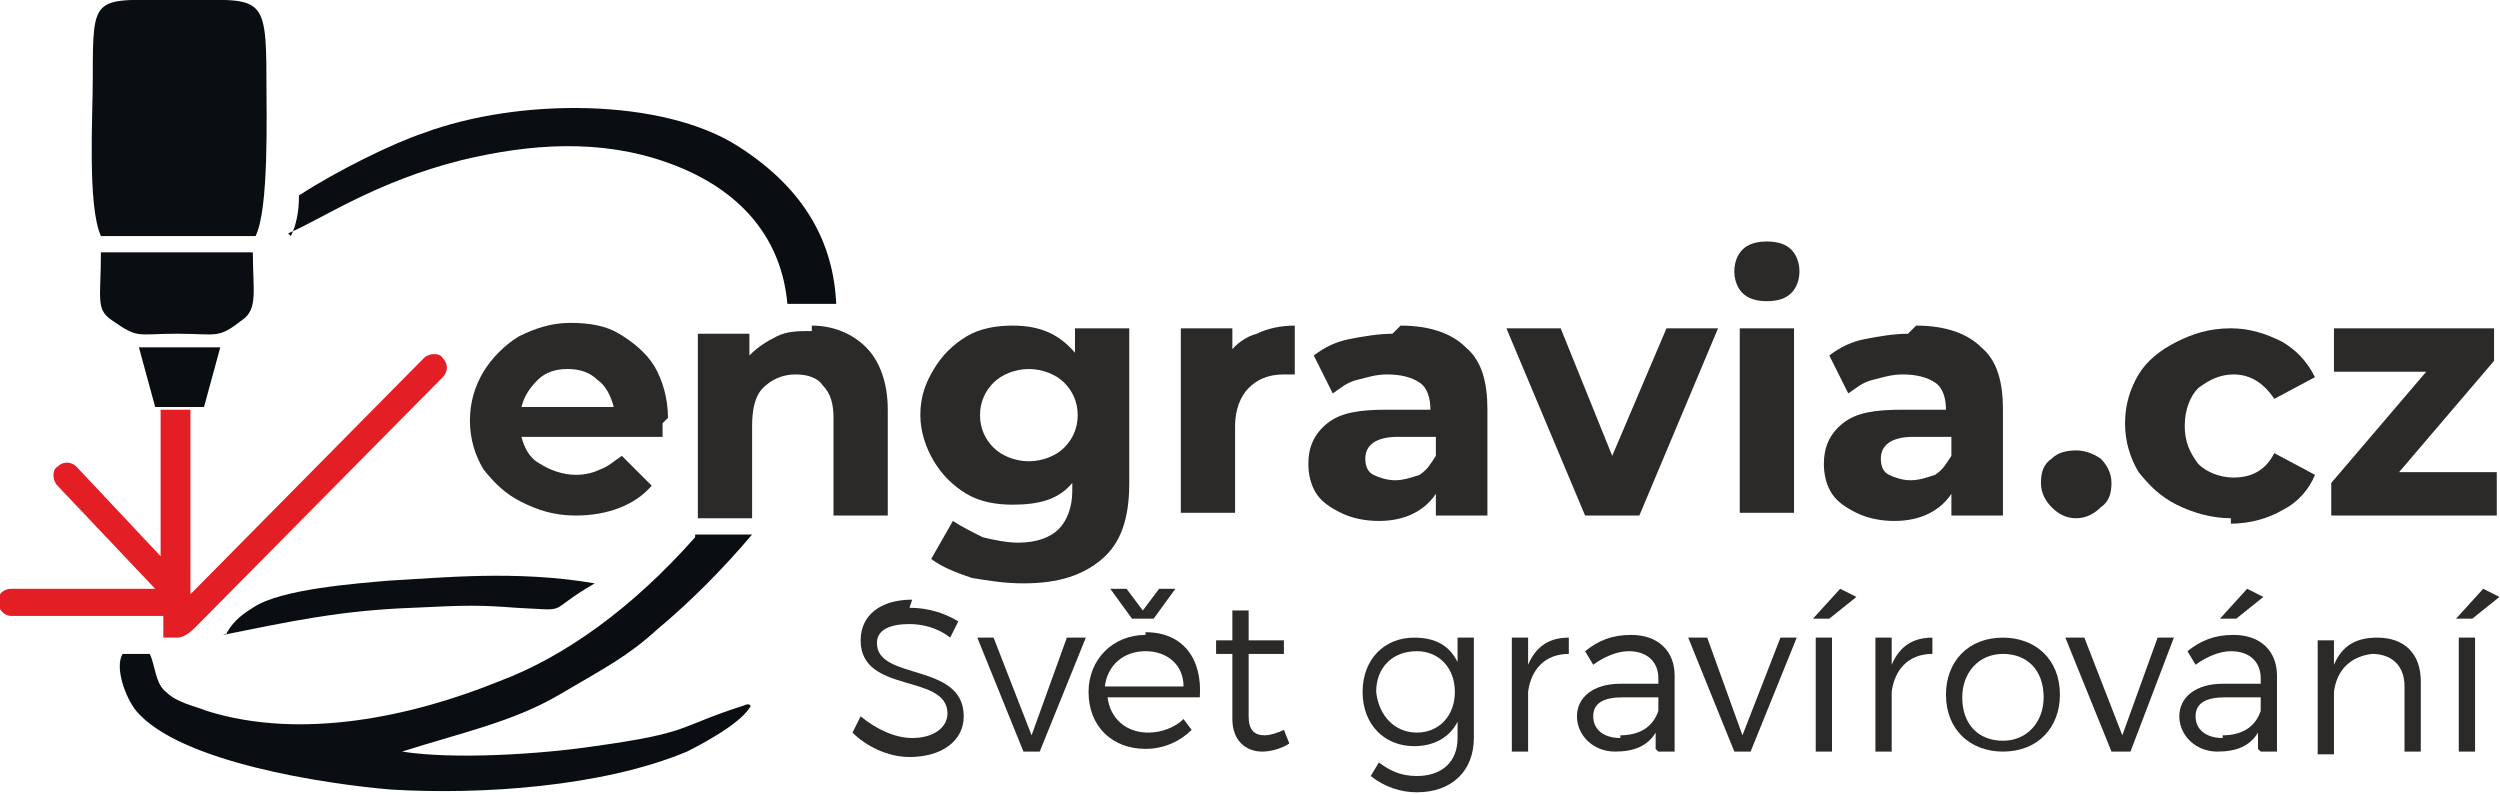 <?xml version="1.0" encoding="UTF-8"?>
<!DOCTYPE svg PUBLIC "-//W3C//DTD SVG 1.1//EN" "http://www.w3.org/Graphics/SVG/1.1/DTD/svg11.dtd">
<!-- Creator: CorelDRAW 2019 (64-Bit) -->
<svg xmlns="http://www.w3.org/2000/svg" xml:space="preserve" width="3000px" height="954px" version="1.1" style="shape-rendering:geometricPrecision; text-rendering:geometricPrecision; image-rendering:optimizeQuality; fill-rule:evenodd; clip-rule:evenodd"
viewBox="0 0 921 293"
 xmlns:xlink="http://www.w3.org/1999/xlink">
 <defs>
  <style type="text/css">
   <![CDATA[
    .fil2 {fill:#E31E24}
    .fil1 {fill:#0A0E13}
    .fil0 {fill:#2B2A29;fill-rule:nonzero}
   ]]>
  </style>
 </defs>
 <g id="Vrstva_x0020_1">
  <path class="fil0" d="M336 221c-12,0 -19,6 -19,15 0,20 32,12 32,27 0,5 -5,9 -13,9 -6,0 -13,-3 -19,-8l-3 6c5,5 13,9 21,9 12,0 20,-6 20,-15 0,-20 -32,-13 -32,-27 0,-5 5,-7 12,-7 4,0 10,1 15,5l3 -6c-5,-3 -11,-5 -18,-5z"/>
  <polygon id="1" class="fil0" points="383,277 400,235 393,235 380,271 366,235 360,235 377,277 "/>
  <path id="2" class="fil0" d="M418 228l7 0 8 -11 -6 0 -6 8 -6 -8 -6 0 8 11zm4 6c-12,0 -21,9 -21,21 0,13 9,21 21,21 7,0 13,-3 17,-7l-3 -4c-3,3 -8,5 -13,5 -8,0 -14,-5 -15,-13l34 0c1,-14 -6,-24 -20,-24zm-15 19c1,-8 7,-13 15,-13 8,0 14,5 14,13l-29 0z"/>
  <path id="3" class="fil0" d="M473 269c-2,1 -5,2 -7,2 -4,0 -6,-2 -6,-7l0 -23 13 0 0 -5 -13 0 0 -11 -6 0 0 11 -6 0 0 5 6 0 0 24c0,8 5,12 11,12 3,0 7,-1 10,-3l-2 -5z"/>
  <path id="4" class="fil0" d="M543 235l-6 0 0 9c-3,-6 -8,-9 -16,-9 -11,0 -19,8 -19,20 0,12 8,20 19,20 7,0 13,-3 16,-9l0 6c0,9 -6,14 -15,14 -6,0 -10,-2 -14,-5l-3 5c5,4 11,6 17,6 13,0 21,-8 21,-20l0 -38zm-21 35c-8,0 -14,-6 -15,-15 0,-9 6,-15 15,-15 8,0 14,6 14,15 0,9 -6,15 -14,15z"/>
  <path id="5" class="fil0" d="M563 235l-6 0 0 42 6 0 0 -22c1,-8 6,-14 15,-14l0 -6c-7,0 -12,3 -15,10l0 -9z"/>
  <path id="6" class="fil0" d="M611 277l6 0 0 -28c0,-9 -6,-15 -16,-15 -7,0 -12,2 -17,6l3 5c4,-3 9,-5 13,-5 7,0 11,4 11,10l0 2 -14 0c-10,0 -16,5 -16,12 0,7 6,13 14,13 7,0 12,-2 15,-7l0 6zm-14 -5c-6,0 -10,-3 -10,-8 0,-5 4,-7 11,-7l13 0 0 5c-2,6 -7,9 -14,9z"/>
  <polygon id="7" class="fil0" points="645,277 662,235 656,235 642,271 629,235 622,235 639,277 "/>
  <path id="8" class="fil0" d="M684 220l-6 -3 -10 11 6 0 10 -8zm-9 57l0 -42 -6 0 0 42 6 0z"/>
  <path id="9" class="fil0" d="M697 235l-6 0 0 42 6 0 0 -22c1,-8 6,-14 15,-14l0 -6c-7,0 -12,3 -15,10l0 -9z"/>
  <path id="10" class="fil0" d="M738 235c-13,0 -21,9 -21,21 0,13 9,21 21,21 13,0 21,-9 21,-21 0,-13 -9,-21 -21,-21zm0 6c9,0 15,6 15,16 0,9 -6,16 -15,16 -9,0 -15,-6 -15,-16 0,-9 6,-16 15,-16z"/>
  <polygon id="11" class="fil0" points="785,277 801,235 795,235 782,271 768,235 761,235 778,277 "/>
  <path id="12" class="fil0" d="M824 228l10 -8 -6 -3 -10 11 6 0zm9 49l6 0 0 -28c0,-9 -6,-15 -16,-15 -7,0 -12,2 -17,6l3 5c4,-3 9,-5 13,-5 7,0 11,4 11,10l0 2 -14 0c-10,0 -16,5 -16,12 0,7 6,13 14,13 7,0 12,-2 15,-7l0 6zm-14 -5c-6,0 -10,-3 -10,-8 0,-5 4,-7 11,-7l13 0 0 5c-2,6 -7,9 -14,9z"/>
  <path id="13" class="fil0" d="M876 235c-8,0 -13,3 -16,10l0 -9 -6 0 0 42 6 0 0 -23c1,-8 6,-13 14,-14 7,0 12,4 12,12l0 24 6 0 0 -26c0,-10 -6,-16 -16,-16z"/>
  <path id="14" class="fil0" d="M921 220l-6 -3 -10 11 6 0 10 -8zm-9 57l0 -42 -6 0 0 42 6 0z"/>
  <g id="_2101156816256">
   <path class="fil1" d="M106 86c12,-5 32,-19 64,-27 25,-6 51,-8 76,1 28,10 42,29 44,52l18 0c-1,-22 -11,-42 -36,-58 -28,-18 -81,-18 -116,-5 -12,4 -32,14 -46,23 0,6 -1,11 -3,15zm150 112c-23,26 -48,44 -72,53 -32,13 -73,22 -108,11 -5,-2 -11,-3 -15,-7 -4,-3 -4,-10 -6,-14l-10 0c-3,5 1,16 5,21 16,19 70,27 94,29 33,2 78,-1 109,-14 6,-3 19,-10 23,-16 1,-1 0,-2 -2,-1 -25,8 -19,10 -55,15 -20,3 -52,5 -71,2 22,-7 41,-11 58,-21 17,-10 25,-14 36,-24 12,-10 24,-22 35,-35l-21 0z"/>
   <path class="fil1" d="M37 87l57 0c5,-10 4,-45 4,-58 0,-32 -2,-29 -32,-29 -32,0 -32,-3 -32,29 0,14 -2,47 3,58z"/>
   <path class="fil1" d="M94 93l-57 0c0,17 -2,21 4,25 10,7 9,5 24,5 15,0 15,2 24,-5 6,-4 4,-11 4,-25z"/>
   <path class="fil1" d="M82 234c25,-5 43,-9 70,-10 20,-1 25,-1 38,0 21,1 10,2 29,-9 -29,-5 -57,-2 -76,-1 -11,1 -40,3 -50,10 -5,3 -8,6 -10,10z"/>
   <polygon class="fil1" points="61,150 72,150 75,150 81,128 51,128 57,150 "/>
   <path class="fil2" d="M71 218l85 -86c2,-2 6,-2 7,0l0 0c2,2 2,5 0,7l-91 92c-3,3 -5,4 -7,4 0,0 -4,0 -5,0l0 -8 -56 0c-3,0 -5,-3 -5,-5l0 0c0,-3 2,-5 5,-5l53 0 -36 -38c-2,-2 -2,-6 0,-7l0 0c2,-2 5,-2 7,0l31 33 0 -47c0,0 0,0 0,-1l0 -6 1 0 10 0c0,23 0,46 0,68z"/>
  </g>
  <path class="fil0" d="M244 156c0,0 0,2 0,5l-52 0c1,4 3,8 7,10 3,2 8,4 13,4 4,0 7,-1 9,-2 3,-1 5,-3 8,-5l11 11c-6,7 -16,11 -28,11 -8,0 -14,-2 -20,-5 -6,-3 -10,-7 -14,-12 -3,-5 -5,-11 -5,-18 0,-7 2,-13 5,-18 3,-5 8,-10 13,-13 6,-3 12,-5 19,-5 7,0 13,1 18,4 5,3 10,7 13,12 3,5 5,12 5,19zm-35 -20c-4,0 -8,1 -11,4 -3,3 -5,6 -6,10l34 0c-1,-4 -3,-8 -6,-10 -3,-3 -7,-4 -11,-4z"/>
  <path id="1" class="fil0" d="M299 120c8,0 15,3 20,8 5,5 8,13 8,23l0 39 -20 0 0 -36c0,-5 -1,-9 -4,-12 -2,-3 -6,-4 -10,-4 -5,0 -9,2 -12,5 -3,3 -4,8 -4,14l0 34 -20 0 0 -68 19 0 0 8c3,-3 6,-5 10,-7 4,-2 8,-2 13,-2z"/>
  <path id="2" class="fil0" d="M416 121l0 57c0,13 -3,22 -10,28 -7,6 -16,9 -29,9 -7,0 -13,-1 -19,-2 -6,-2 -11,-4 -15,-7l8 -14c3,2 7,4 11,6 4,1 9,2 13,2 7,0 12,-2 15,-5 3,-3 5,-8 5,-14l0 -3c-5,6 -12,8 -22,8 -6,0 -12,-1 -17,-4 -5,-3 -9,-7 -12,-12 -3,-5 -5,-11 -5,-17 0,-7 2,-12 5,-17 3,-5 7,-9 12,-12 5,-3 11,-4 17,-4 10,0 17,3 23,10l0 -9 19 0zm-37 49c5,0 10,-2 13,-5 3,-3 5,-7 5,-12 0,-5 -2,-9 -5,-12 -3,-3 -8,-5 -13,-5 -5,0 -10,2 -13,5 -3,3 -5,7 -5,12 0,5 2,9 5,12 3,3 8,5 13,5z"/>
  <path id="3" class="fil0" d="M453 130c2,-3 6,-6 10,-7 4,-2 9,-3 14,-3l0 18c-2,0 -4,0 -4,0 -6,0 -10,2 -13,5 -3,3 -5,8 -5,14l0 32 -20 0 0 -68 19 0 0 9z"/>
  <path id="4" class="fil0" d="M516 120c11,0 19,3 24,8 6,5 8,13 8,23l0 39 -19 0 0 -8c-4,6 -11,10 -21,10 -5,0 -10,-1 -14,-3 -4,-2 -7,-4 -9,-7 -2,-3 -3,-7 -3,-11 0,-6 2,-11 7,-15 5,-4 12,-5 22,-5l16 0c0,-4 -1,-8 -4,-10 -3,-2 -7,-3 -12,-3 -4,0 -7,1 -11,2 -4,1 -6,3 -9,5l-7 -14c4,-3 8,-5 13,-6 5,-1 11,-2 16,-2zm-2 57c3,0 6,-1 9,-2 3,-2 4,-4 6,-7l0 -7 -14 0c-8,0 -12,3 -12,8 0,3 1,5 3,6 2,1 5,2 8,2z"/>
  <polygon id="5" class="fil0" points="633,121 604,190 584,190 555,121 575,121 594,168 614,121 "/>
  <path id="6" class="fil0" d="M641 121l20 0 0 68 -20 0 0 -68zm10 -10c-4,0 -7,-1 -9,-3 -2,-2 -3,-5 -3,-8 0,-3 1,-6 3,-8 2,-2 5,-3 9,-3 4,0 7,1 9,3 2,2 3,5 3,8 0,3 -1,6 -3,8 -2,2 -5,3 -9,3z"/>
  <path id="7" class="fil0" d="M706 120c11,0 19,3 24,8 6,5 8,13 8,23l0 39 -19 0 0 -8c-4,6 -11,10 -21,10 -5,0 -10,-1 -14,-3 -4,-2 -7,-4 -9,-7 -2,-3 -3,-7 -3,-11 0,-6 2,-11 7,-15 5,-4 12,-5 22,-5l16 0c0,-4 -1,-8 -4,-10 -3,-2 -7,-3 -12,-3 -4,0 -7,1 -11,2 -4,1 -6,3 -9,5l-7 -14c4,-3 8,-5 13,-6 5,-1 11,-2 16,-2zm-2 57c3,0 6,-1 9,-2 3,-2 4,-4 6,-7l0 -7 -14 0c-8,0 -12,3 -12,8 0,3 1,5 3,6 2,1 5,2 8,2z"/>
  <path id="8" class="fil0" d="M765 191c-3,0 -6,-1 -9,-4 -2,-2 -4,-5 -4,-9 0,-4 1,-7 4,-9 2,-2 5,-3 9,-3 3,0 6,1 9,3 2,2 4,5 4,9 0,4 -1,7 -4,9 -2,2 -5,4 -9,4z"/>
  <path id="9" class="fil0" d="M822 191c-7,0 -14,-2 -20,-5 -6,-3 -10,-7 -14,-12 -3,-5 -5,-11 -5,-18 0,-7 2,-13 5,-18 3,-5 8,-9 14,-12 6,-3 12,-5 20,-5 7,0 13,2 19,5 5,3 9,7 12,13l-15 8c-4,-6 -9,-9 -15,-9 -5,0 -9,2 -13,5 -3,3 -5,8 -5,14 0,6 2,10 5,14 3,3 8,5 13,5 7,0 12,-3 15,-9l15 8c-2,5 -6,10 -12,13 -5,3 -12,5 -19,5z"/>
  <polygon id="10" class="fil0" points="920,174 920,190 859,190 859,178 894,137 860,137 860,121 919,121 919,133 884,174 "/>
 </g>
</svg>
